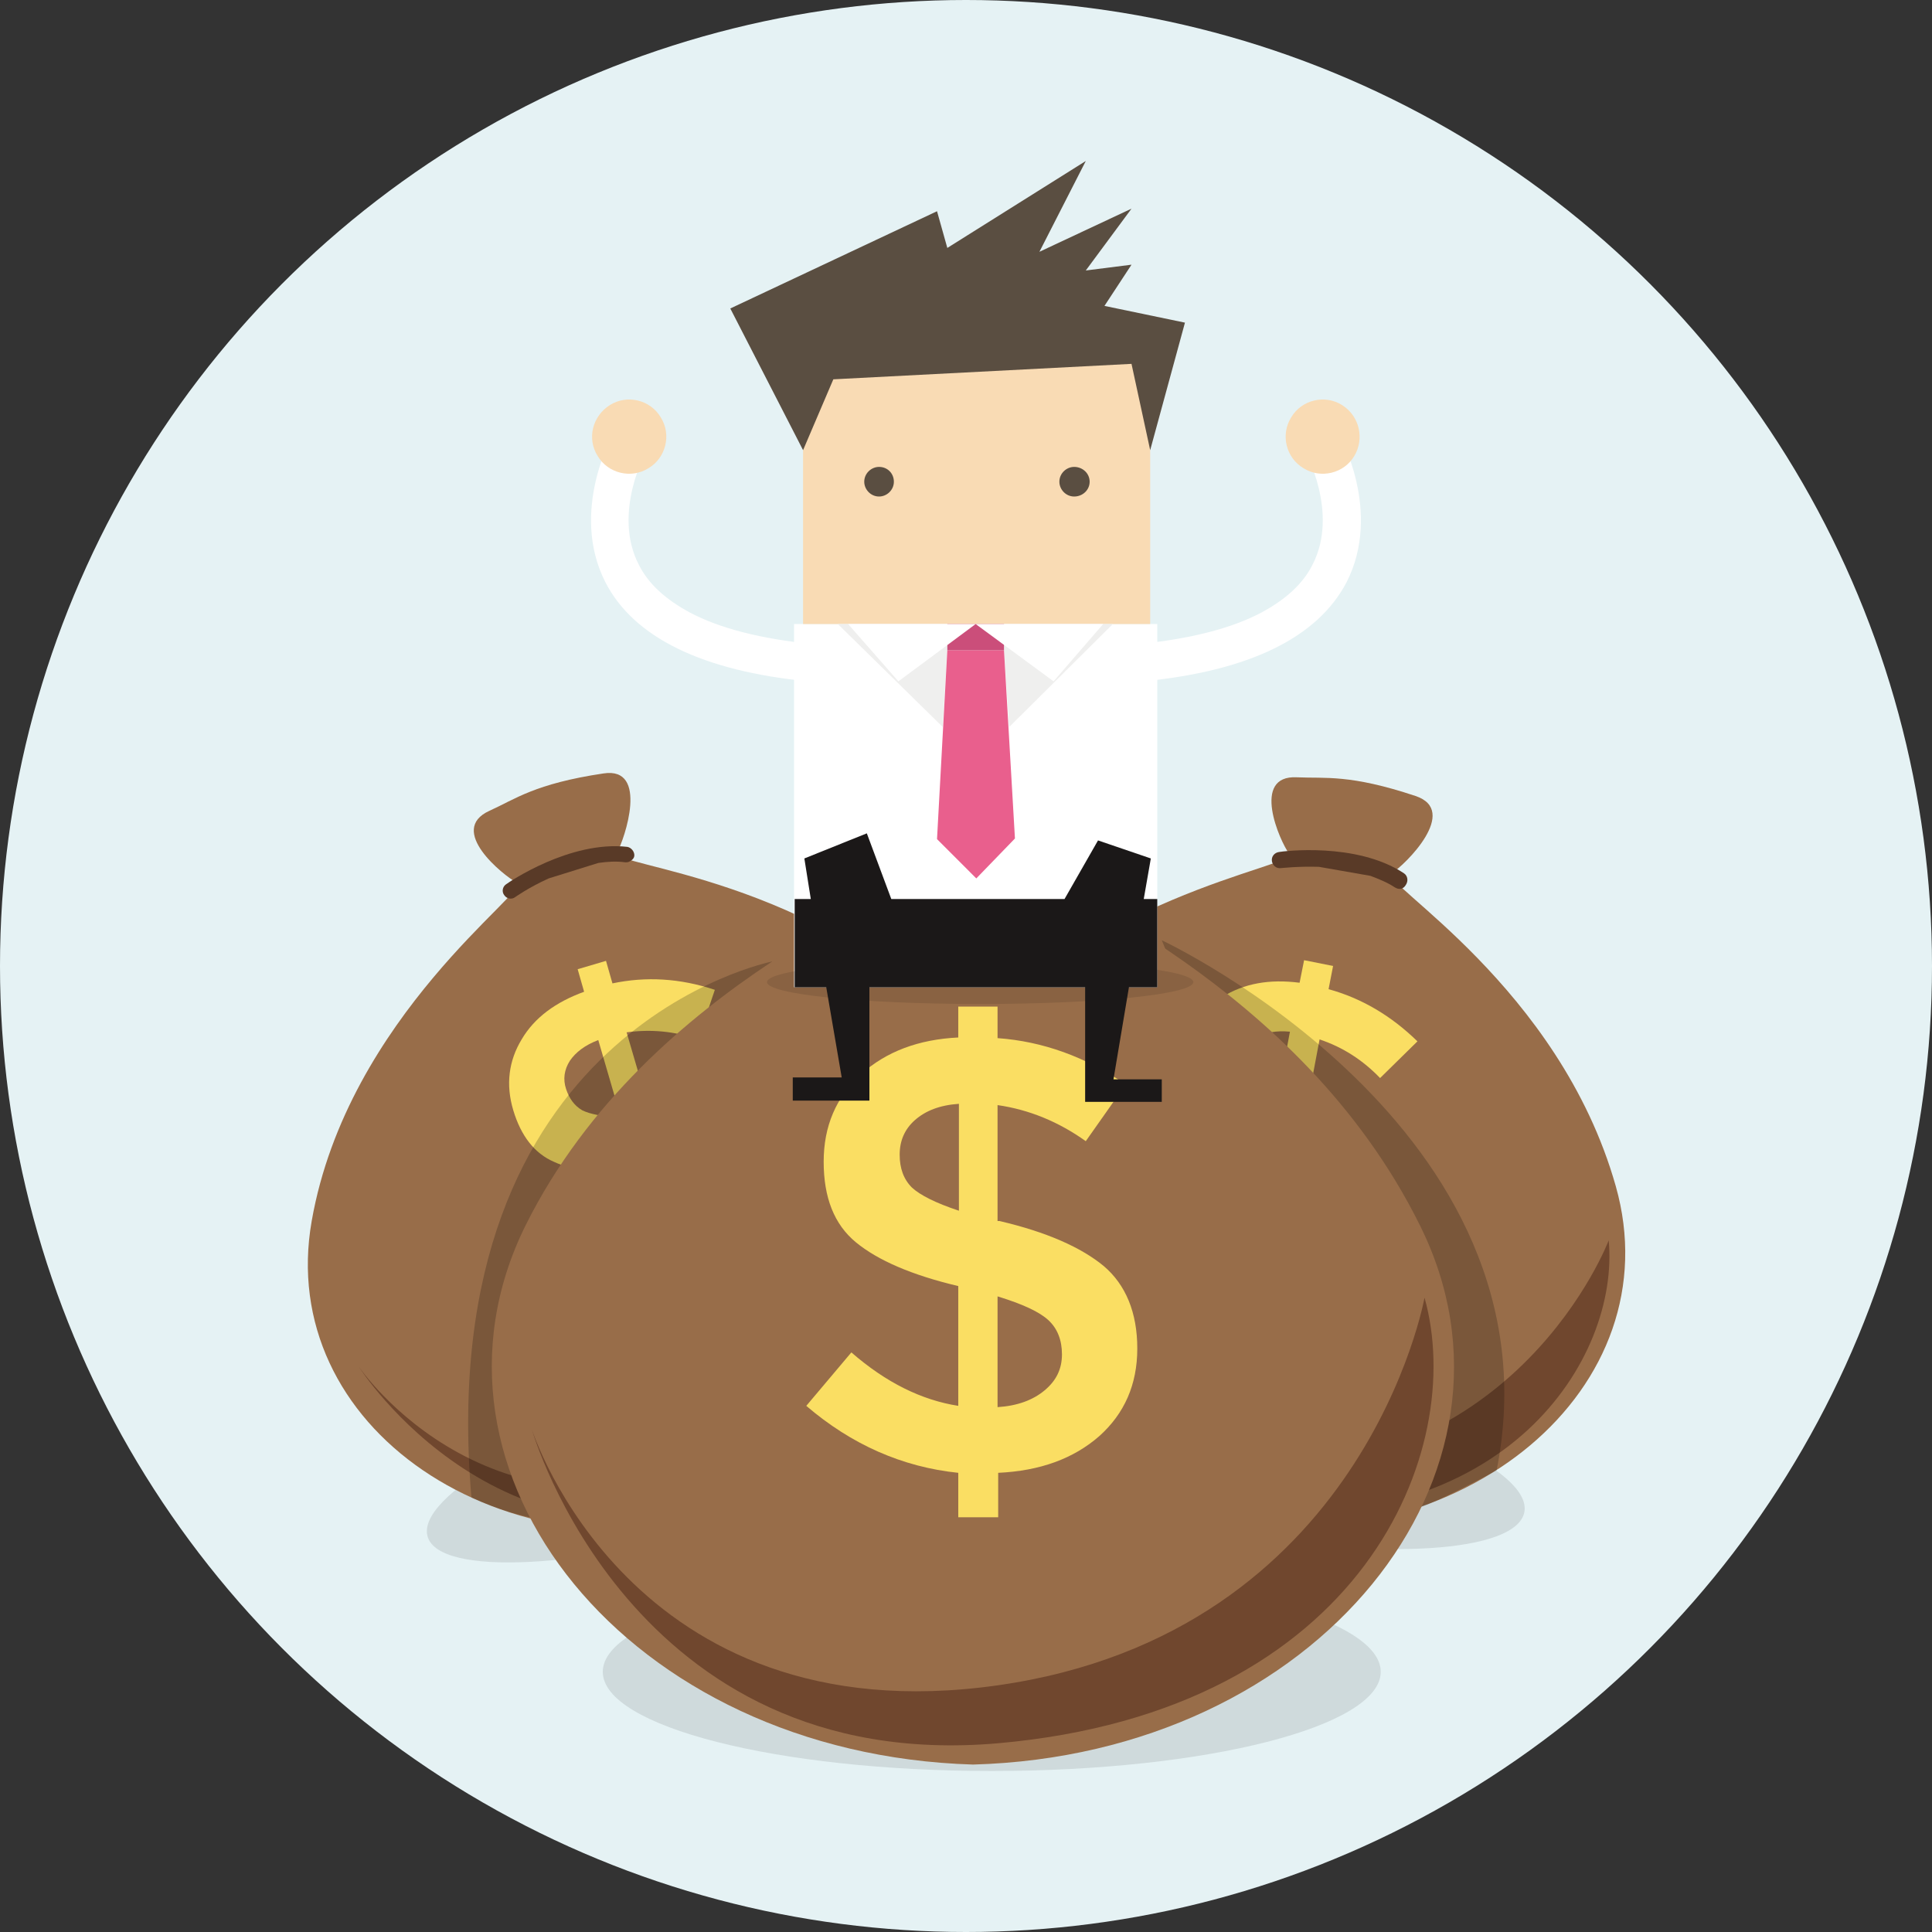 <?xml version="1.0" encoding="utf-8"?>
<!-- Generator: Adobe Illustrator 23.0.3, SVG Export Plug-In . SVG Version: 6.00 Build 0)  -->
<svg version="1.1" id="レイヤー_1" xmlns="http://www.w3.org/2000/svg" xmlns:xlink="http://www.w3.org/1999/xlink" x="0px"
	 y="0px" width="300px" height="300px" viewBox="0 0 300 300" style="enable-background:new 0 0 300 300;" xml:space="preserve">
<rect x="0" y="0" width="300" height="300" fill="#333333" stroke="none"/>
<style type="text/css">
	.st0{fill:#E5F2F4;}
	.st1{opacity:0.1;fill:#040000;}
	.st2{fill:#986D49;}
	.st3{fill:#70472E;}
	.st4{fill:#FADE63;}
	.st5{fill:#593A27;}
	.st6{opacity:0.2;fill:#040000;}
	.st7{fill:#FFFFFF;}
	.st8{fill:#F9DBB4;}
	.st9{fill:#EFEFEE;}
	.st10{fill:#CB4E7A;}
	.st11{fill:#E95F8D;}
	.st12{fill:#5A4E41;}
	.st13{fill:#1B1818;}
</style>
<circle class="st0" cx="150" cy="150" r="150"/>
<g>
	<g>
		<g>
			<path class="st1" d="M147.2,218c-1.2,6.3,17.9,15.2,42.6,19.8c24.7,4.6,45.7,3.3,46.9-3c1.2-6.3-17.9-15.2-42.6-19.8
				C169.4,210.3,148.4,211.6,147.2,218z"/>
			<path class="st2" d="M250.9,184.2c-8.8-31.1-36.9-47.2-34.8-48.6c2.1-1.3,10.6-9.7,3.7-12c-10.2-3.4-14-2.7-18.4-2.9
				c-7.2-0.4-2.7,9.9-1.2,11.9c1.5,2-32.8,6.4-52.3,32.3c-19.5,25.8,0.4,63.1,39.9,71.7C227.7,242.9,259.7,215.3,250.9,184.2z"/>
			<path class="st3" d="M144.3,188.6c0,0,3.9,41.9,46.8,46.1c42.9,4.2,60.4-23.8,58.7-42.1c0,0-14.1,37.3-57.5,35.4
				C148.9,226.1,144.3,188.6,144.3,188.6z"/>
			<g>
				<path class="st4" d="M191.4,207.9l1-5.2c-6.4-1.9-11.7-5.5-16-11l6.3-5.2c3.3,4.2,7,7,11.1,8.5l2.6-13.8
					c-5.1-2.3-8.7-4.7-10.8-7.2c-2.1-2.5-2.8-5.9-2-10c0.8-4.1,2.8-7.2,6.2-9.2c3.4-2.1,7.3-2.8,12-2.2l0.7-3.5l4.5,0.9l-0.7,3.6
					c5.1,1.4,9.7,4.1,13.8,8.1l-5.8,5.7c-2.7-2.8-5.8-4.8-9.4-6l-2.5,13.3l0.2,0c5.2,2.3,8.9,4.8,11,7.4c2.1,2.7,2.8,6.1,2.1,10.2
					c-0.8,4.1-2.9,7.2-6.3,9.3c-3.4,2.1-7.6,2.7-12.4,2.1l-1,5.1L191.4,207.9z M195,161.2c-1.4,0.8-2.3,2.1-2.6,3.6
					c-0.3,1.6-0.1,2.9,0.7,4c0.8,1.1,2.4,2.3,4.9,3.7l2.3-12.3C198.2,160,196.4,160.3,195,161.2z M204.1,195.1
					c1.5-0.8,2.4-2.1,2.8-3.7c0.3-1.7,0-3.1-0.8-4.2c-0.9-1.2-2.6-2.4-5.3-3.8l-2.4,12.8C200.7,196.3,202.6,196,204.1,195.1z"/>
			</g>
		</g>
		<path class="st5" d="M218,135.6c-7.4-4.9-18.9-3.4-19.4-3.3c-0.7,0.1-1.2,0.7-1.1,1.4c0.1,0.7,0.7,1.2,1.4,1.1
			c0.1,0,2.6-0.3,5.9-0.2l8,1.4c1.3,0.5,2.6,1,3.8,1.8c0.2,0.1,0.4,0.2,0.5,0.2c0.5,0.1,0.9-0.1,1.2-0.6
			C218.7,136.8,218.6,136,218,135.6z"/>
	</g>
	<path class="st6" d="M180.4,146c0,0,62.5,29.2,52,82.3c0,0-9,4.9-12.3,5.9C216.8,235.2,180.4,146,180.4,146z"/>
	<g>
		<g>
			<path class="st1" d="M66.4,238.6c1.8,6.2,24,5.1,49.6-2.5c25.6-7.5,44.9-18.6,43-24.8c-1.8-6.2-24-5.1-49.6,2.5
				C83.9,221.3,64.6,232.4,66.4,238.6z"/>
			<path class="st2" d="M148.8,159.9c-21.9-23.7-54.3-25.4-53-27.5c1.2-2.1,5-13.4-2.1-12.3c-10.7,1.6-13.7,4-17.7,5.8
				c-6.6,3,2.1,10,4.3,11.2c2.2,1.1-26.3,20.6-31.9,52.5c-5.6,31.8,28.9,56.1,68.1,45.8C154.7,222.7,170.7,183.7,148.8,159.9z"/>
			<path class="st3" d="M55.7,212.2c0,0,22.5,35.6,62.6,19.8c40.2-15.7,43-48.6,33.3-64.1c0,0,4.3,39.7-35.2,57.6
				C76.8,243.5,55.7,212.2,55.7,212.2z"/>
			<g>
				<path class="st4" d="M106.5,208L105,203c-6.5,1.2-12.9,0.4-19.3-2.5l3.3-7.5c4.9,2.2,9.5,3.1,13.8,2.5L98.9,182
					c-5.6,0.3-9.9-0.2-12.9-1.6c-3-1.3-5.1-4-6.3-8c-1.2-4-0.7-7.7,1.3-11c2-3.4,5.3-5.8,9.7-7.4l-1-3.5l4.4-1.3l1,3.5
					c5.2-1.1,10.5-0.8,15.9,1l-2.6,7.7c-3.7-1.3-7.4-1.6-11.1-1.1l3.8,13l0.2-0.1c5.7-0.3,10.1,0.2,13.2,1.6
					c3.1,1.4,5.3,4.1,6.5,8.2c1.2,4,0.7,7.8-1.4,11.1c-2.1,3.4-5.5,5.9-10.1,7.5l1.5,5L106.5,208z M88.5,164.7
					c-0.9,1.4-1.1,2.9-0.6,4.4c0.5,1.5,1.3,2.6,2.5,3.3c1.2,0.6,3.2,1,6,1.1l-3.5-12C90.8,162.3,89.4,163.4,88.5,164.7z M112,190.8
					c1-1.4,1.2-3,0.8-4.6c-0.5-1.6-1.4-2.7-2.7-3.4c-1.3-0.6-3.5-1-6.5-1l3.7,12.5C109.5,193.5,111,192.3,112,190.8z"/>
			</g>
		</g>
		<path class="st5" d="M97.4,131.5c-8.9-1-18.4,5.5-18.8,5.8c-0.6,0.4-0.7,1.2-0.3,1.7c0.4,0.6,1.2,0.7,1.7,0.3c0,0,2.1-1.5,5.2-2.9
			l7.7-2.4c1.4-0.2,2.8-0.3,4.2-0.1c0.2,0,0.4,0,0.6-0.1c0.4-0.2,0.8-0.5,0.8-1C98.5,132.2,98,131.6,97.4,131.5z"/>
	</g>
	<path class="st6" d="M119.9,149.3c0,0-52.9,10.4-46.7,83.2c0,0,7.5,3.8,15.1,3.8L119.9,149.3z"/>
	<g>
		<g>
			<path class="st1" d="M93.6,259.6c0,8.5,27.1,15.4,60.4,15.4c33.4,0,60.4-6.9,60.4-15.4c0-8.5-27.1-15.4-60.4-15.4
				C120.7,244.2,93.6,251.1,93.6,259.6z"/>
			<path class="st2" d="M220.5,190.3c-19-38.4-59.6-52.6-57.2-54.8c2.4-2.3,11.4-15.2,1.9-16.5c-14.2-1.9-18.9-0.1-24.6,0.7
				c-9.5,1.3-1.1,13.6,1.3,15.8c2.4,2.3-41.2,16.4-60.3,54.8c-19,38.4,15.9,82.1,69.5,83.7C204.7,272.5,239.6,228.7,220.5,190.3z"/>
			<path class="st3" d="M82.6,222c0,0,15.3,53.6,72.3,48.7c57-5,72.9-45.7,66.3-69.2c0,0-9.3,52.1-66.3,60.2
				C97.8,269.8,82.6,222,82.6,222z"/>
			<g>
				<path class="st4" d="M148.8,235.7v-7c-8.7-0.9-16.6-4.4-23.6-10.4l7-8.3c5.4,4.7,10.9,7.4,16.6,8.3v-18.6
					c-7.2-1.7-12.5-4-15.9-6.8c-3.4-2.8-5-7-5-12.5c0-5.5,1.9-10,5.8-13.6c3.9-3.5,8.9-5.4,15.1-5.7v-4.8h6.1v4.9
					c7,0.5,13.7,2.9,19.9,7.2l-6.2,8.8c-4.2-3-8.8-4.9-13.7-5.6v18h0.3c7.3,1.7,12.7,4.1,16.2,7c3.4,2.9,5.2,7.2,5.2,12.8
					c0,5.6-2,10.1-5.9,13.6c-4,3.5-9.2,5.4-15.7,5.7v6.9H148.8z M142.1,173.9c-1.6,1.4-2.4,3.2-2.4,5.4c0,2.1,0.6,3.8,1.9,5.1
					c1.3,1.2,3.7,2.4,7.3,3.6v-16.6C145.9,171.6,143.7,172.5,142.1,173.9z M162.2,215.9c1.8-1.5,2.7-3.3,2.7-5.6
					c0-2.2-0.7-4-2.1-5.3c-1.4-1.3-4-2.5-7.9-3.7v17.2C158,218.3,160.4,217.4,162.2,215.9z"/>
			</g>
		</g>
		<path class="st5" d="M165.8,135c-10.9-4.6-25.5,0.2-26.1,0.4c-0.9,0.3-1.3,1.2-1.1,2.1c0.3,0.9,1.2,1.3,2.1,1.1
			c0.1,0,3.3-1.1,7.7-1.7l10.7-0.2c1.8,0.3,3.7,0.7,5.4,1.4c0.2,0.1,0.5,0.1,0.8,0.1c0.6,0,1.2-0.4,1.4-1
			C167,136.3,166.6,135.3,165.8,135z"/>
	</g>
	<g>
		<rect x="123.3" y="96.9" class="st7" width="56.4" height="56.4"/>
		<polygon class="st8" points="124.7,52.8 124.7,70.5 124.7,96.9 178.6,96.9 178.6,71.1 178.6,52.8 		"/>
		<polygon class="st9" points="155.9,101 156.7,112.9 172.8,96.9 155.9,96.9 155.9,101 		"/>
		<polygon class="st9" points="147.1,96.9 130.1,96.9 146.4,112.9 147.1,101 		"/>
		<polygon class="st10" points="151.5,101 155.9,101 155.9,96.9 147.1,96.9 147.1,101 		"/>
		<polygon class="st11" points="157.6,130.2 155.9,101 155.9,101 151.5,101 147.1,101 145.5,130.3 151.6,136.4 		"/>
		<polygon class="st7" points="151.5,96.9 139.5,105.8 131.7,96.9 		"/>
		<polygon class="st7" points="151.5,96.9 163.6,105.8 171.3,96.9 		"/>
		<path class="st12" d="M138.8,74.8c0,1.3-1.1,2.3-2.3,2.3c-1.3,0-2.3-1.1-2.3-2.3c0-1.3,1.1-2.3,2.3-2.3
			C137.8,72.5,138.8,73.5,138.8,74.8z"/>
		<path class="st12" d="M169.2,74.8c0,1.3-1.1,2.3-2.4,2.3c-1.3,0-2.3-1.1-2.3-2.3c0-1.3,1.1-2.3,2.3-2.3
			C168.1,72.5,169.2,73.5,169.2,74.8z"/>
		<g>
			<path class="st7" d="M177.5,105.8l-0.6-5.8c7.9-0.8,14.3-2.4,19-4.9c3.7-2,6.4-4.4,7.9-7.4c4.2-8.1-1.2-17.7-1.2-17.8l5.1-2.9
				c0.3,0.5,7,12.4,1.4,23.4C204.6,99,194,104.2,177.5,105.8z"/>
		</g>
		<polygon class="st12" points="124.7,69.9 113.4,47.9 145.5,32.8 147.1,38.5 168.6,25 161.4,39.1 175.7,32.4 168.6,42 175.7,41.1 
			171.5,47.5 184,50.1 178.6,69.9 175.7,56.5 129.4,58.9 		"/>
		<path class="st8" d="M210.3,70.8c-1.6,2.7-5.2,3.6-7.9,1.9c-2.7-1.6-3.6-5.2-1.9-7.9c1.6-2.7,5.2-3.6,7.9-1.9
			C211.1,64.6,211.9,68.1,210.3,70.8z"/>
		<g>
			<path class="st7" d="M125.5,105.8l0.6-5.8c-7.9-0.8-14.3-2.4-19-4.9c-3.7-2-6.4-4.4-7.9-7.4c-4.2-8.1,1.2-17.7,1.2-17.8L95.4,67
				c-0.3,0.5-7,12.4-1.4,23.4C98.4,99,109.1,104.2,125.5,105.8z"/>
		</g>
		<path class="st8" d="M92.8,70.8c1.6,2.7,5.2,3.6,7.9,1.9c2.7-1.6,3.6-5.2,1.9-7.9c-1.6-2.7-5.2-3.6-7.9-1.9
			C92,64.6,91.1,68.1,92.8,70.8z"/>
		<path class="st1" d="M185.3,152.5c0,1.9-14.8,3.4-33.1,3.4c-18.3,0-33.1-1.5-33.1-3.4c0-1.9,14.8-3.4,33.1-3.4
			C170.5,149.1,185.3,150.6,185.3,152.5z"/>
		<polygon class="st13" points="172.9,167.6 175.3,153.3 179.7,153.3 179.7,139.6 177.6,139.6 178.7,133.3 170.5,130.5 165.3,139.6 
			138.4,139.6 134.6,129.4 124.9,133.3 125.9,139.6 123.4,139.6 123.4,153.3 128.3,153.3 130.7,167.3 123.1,167.3 123.1,170.9 
			135,170.9 135,167.8 135,167.3 135,153.3 168.5,153.3 168.5,167.6 168.5,167.8 168.5,171.1 180.4,171.1 180.4,167.6 		"/>
	</g>
</g>
</svg>
